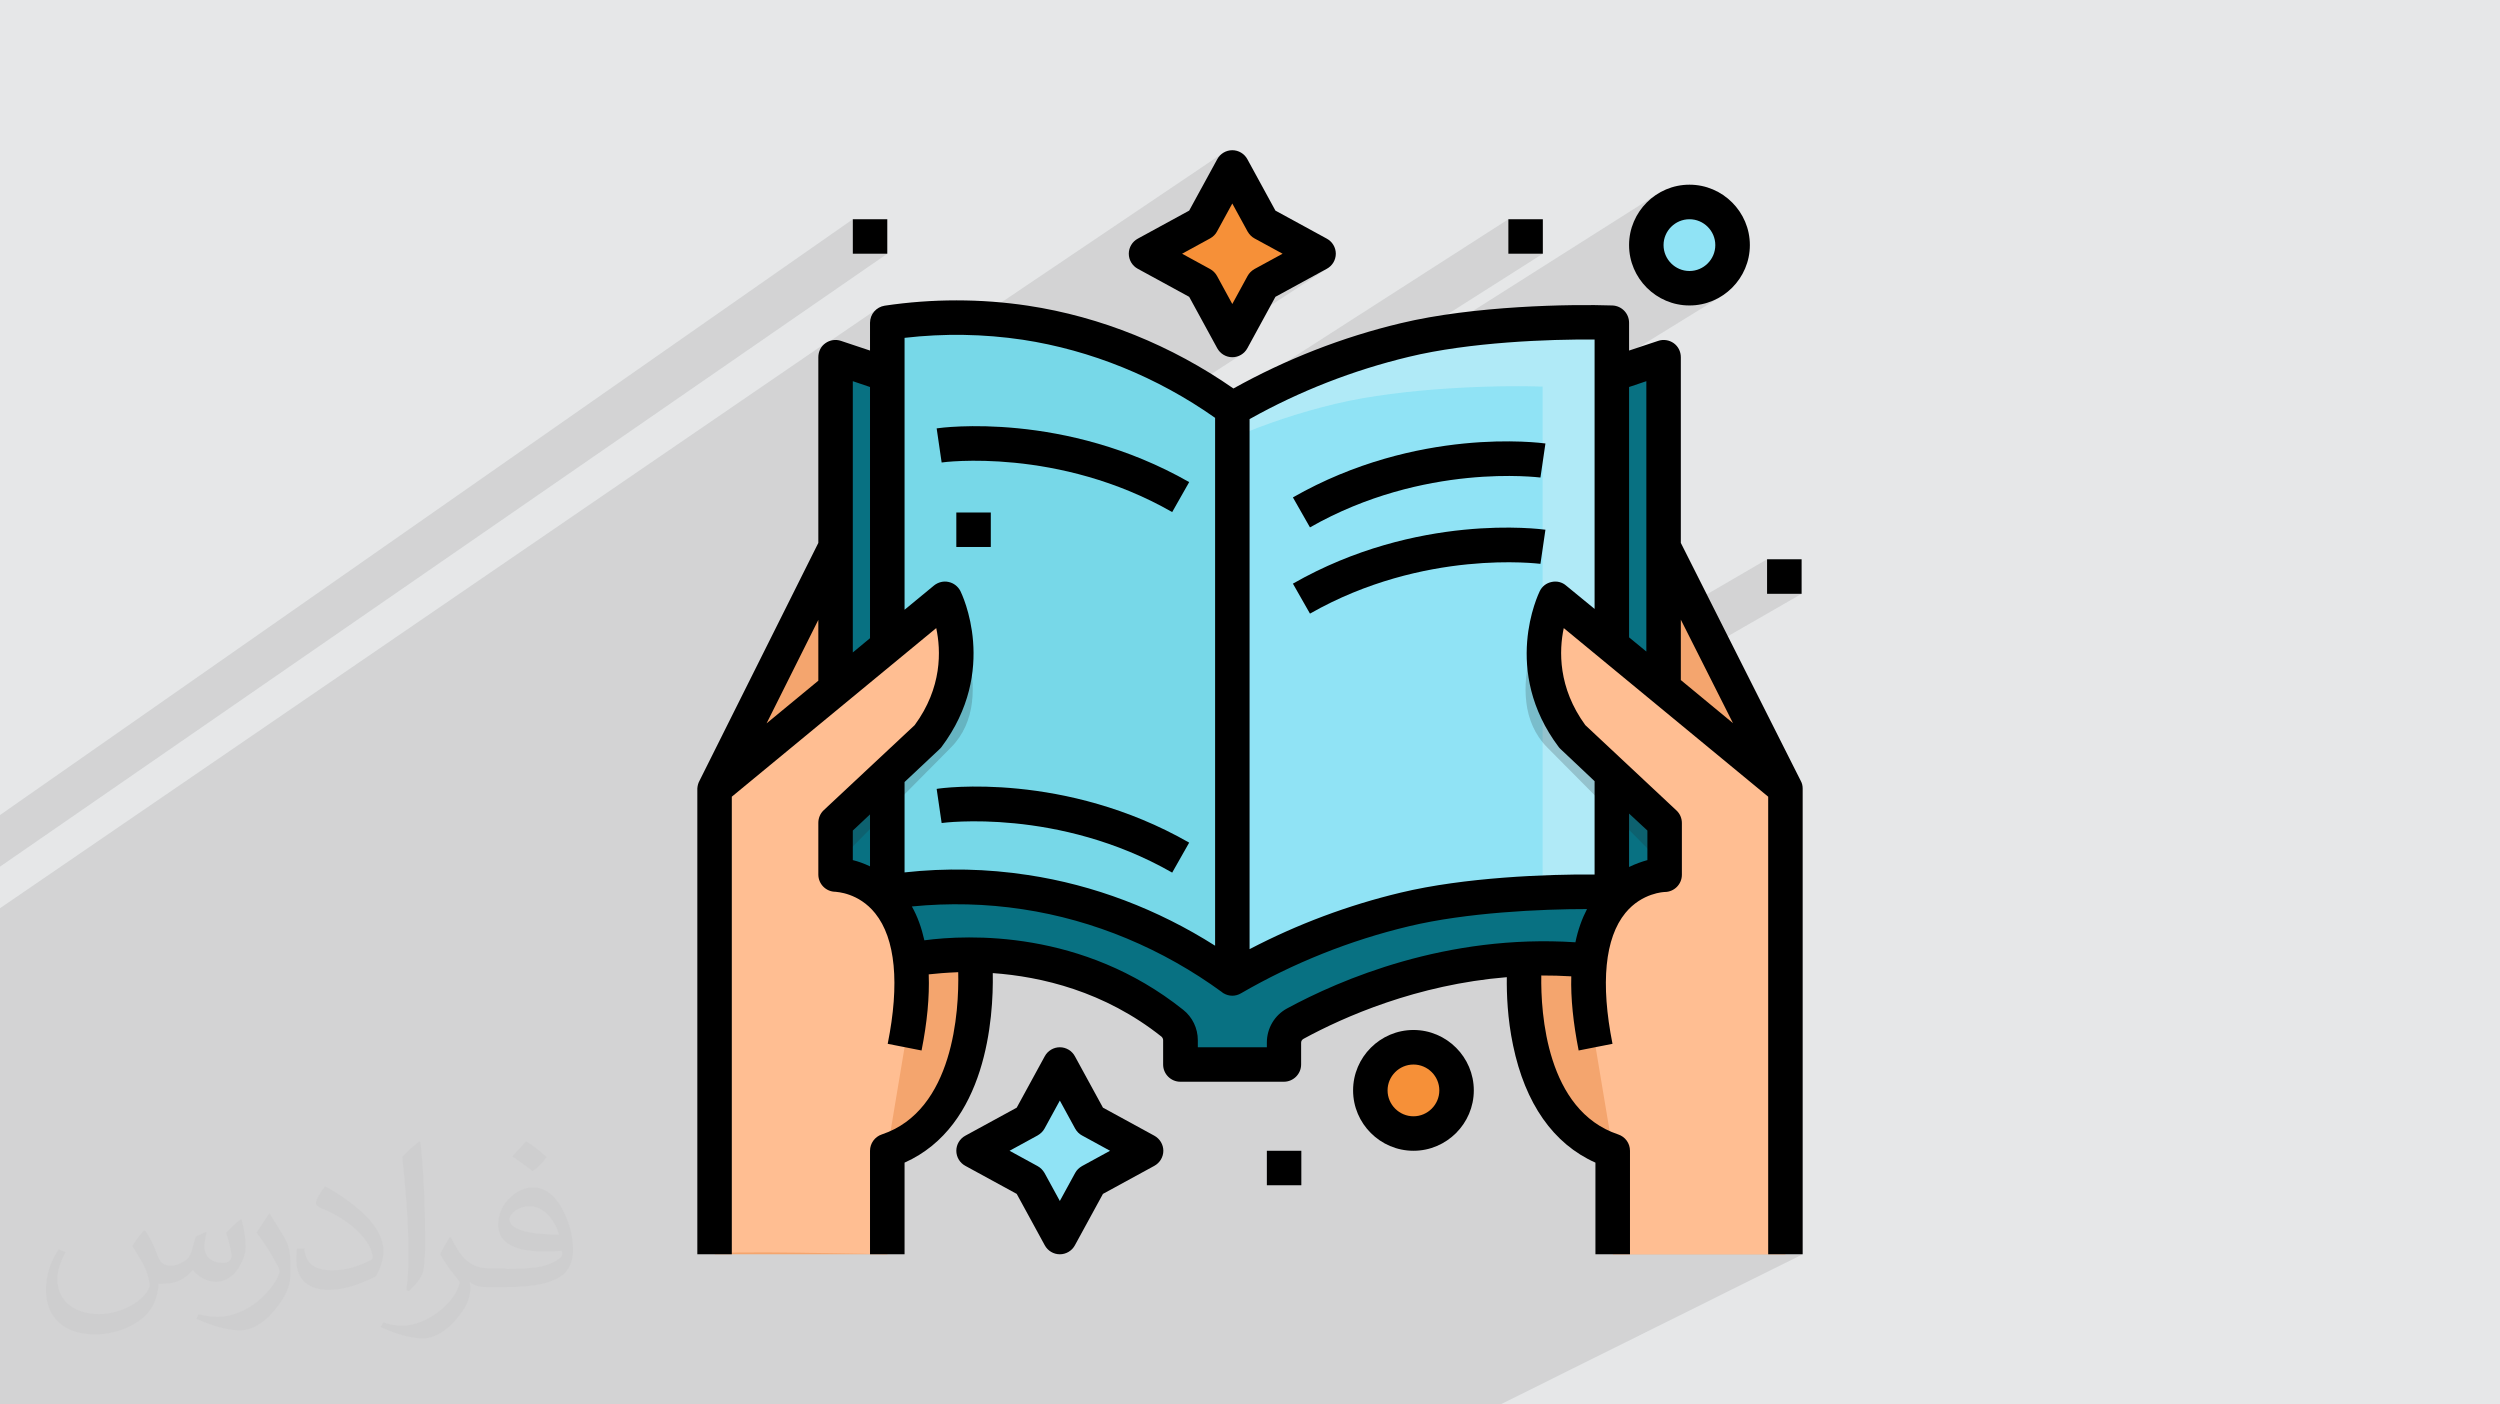 <?xml version="1.0" encoding="UTF-8"?>
<!DOCTYPE svg PUBLIC "-//W3C//DTD SVG 1.1//EN" "http://www.w3.org/Graphics/SVG/1.1/DTD/svg11.dtd">
<!-- Creator: CorelDRAW 2017 -->
<svg xmlns="http://www.w3.org/2000/svg" xml:space="preserve" width="356px" height="200px" version="1.1" style="shape-rendering:geometricPrecision; text-rendering:geometricPrecision; image-rendering:optimizeQuality; fill-rule:evenodd; clip-rule:evenodd"
viewBox="0 0 356000 200000"
 xmlns:xlink="http://www.w3.org/1999/xlink"
 enable-background="new 0 0 512 512">
 <defs>
  <style type="text/css">
   <![CDATA[
    .fil11 {fill:black}
    .fil4 {fill:#087182}
    .fil6 {fill:#77D8E8}
    .fil5 {fill:#90E3F5}
    .fil0 {fill:#E6E7E8}
    .fil3 {fill:#F4A56E}
    .fil7 {fill:#F69038}
    .fil10 {fill:#FFBE92}
    .fil2 {fill:#373435;fill-opacity:0.031}
    .fil1 {fill:#282829;fill-opacity:0.102}
    .fil9 {fill:#232626;fill-opacity:0.2}
    .fil8 {fill:#FAFCFC;fill-opacity:0.302}
   ]]>
  </style>
 </defs>
 <g id="Layer_x0020_1">
  <polygon class="fil0" points="0,0 356000,0 356000,200000 0,200000 "/>
  <path class="fil1" d="M238520 31850l-4030 2530 70 -710 360 -1160 570 -1040 750 -910 910 -750 -4910 3100 420 -1350 800 -1460 1050 -1270 1270 -1050 -31120 19720 -800 130 -1940 370 -1380 300 19160 -12170 -4910 0 0 -4910 -40620 26080 -330 -240 -1680 -1120 -1710 -1080 -230 -130 6510 -4210 -290 150 -310 110 -320 70 -330 20 -330 -20 -320 -70 -310 -110 -290 -150 -260 -180 -250 -220 -210 -250 -70 -130 2040 -1330 -550 -1010 14290 -9300 -290 180 -7310 3990 -7000 4560 -850 -1560 13990 -9140 -7950 4330 -6380 4180 -10 -10 2060 -1340 -990 -1810 8150 -5350 -4000 2180 -150 100 -4180 2740 -1010 -1860 -100 -150 -100 -150 -110 -140 -120 -130 -130 -120 -130 -110 -140 -90 -150 -90 -3600 -1960 3760 -2500 140 -100 140 -110 130 -120 120 -130 110 -130 100 -150 80 -140 2180 -3990 -11430 7620 -50 -30 7150 -4770 4330 -7950 -4400 2950 2250 -4120 180 -280 210 -260 250 -220 260 -180 -34950 23560 -640 -30 -1230 -40 -1230 -10 -1230 10 -1240 40 -1230 50 -1230 80 -1230 110 -1220 120 -1230 150 -1220 180 -2460 1670 0 -1670 40 -450 120 -420 190 -390 250 -350 310 -290 -7770 5310 80 -100 200 -210 230 -190 -117540 80460 0 130 0 1030 0 110 0 1380 0 100 0 2020 0 1340 0 1040 0 2700 0 290 0 2200 0 930 0 780 0 300 0 30 0 1400 0 450 0 380 0 50 0 290 0 1740 0 120 0 280 0 1040 0 2640 0 1170 0 210 0 310 0 230 0 90 0 1500 0 0 0 360 0 10 0 2070 0 10 0 730 0 1780 0 640 0 10 0 320 0 640 0 200 0 1390 0 550 0 130 0 390 0 3750 0 230 0 10 0 330 0 350 0 880 0 270 0 40 0 680 0 140 0 1180 0 20 0 440 0 40 0 960 0 170 0 250 0 820 0 140 0 160 0 1130 0 410 0 580 0 70 0 580 0 1520 0 990 0 2330 0 1440 0 760 0 310 0 2450 0 60 0 290 0 210 0 490 0 170 0 1540 0 1440 0 1960 0 1620 0 40 0 800 0 300 0 610 0 1210 0 560 0 430 2280 0 3600 0 2940 0 3200 0 880 0 450 0 5640 0 1810 0 2420 0 90 0 370 0 630 0 2930 0 440 0 1020 0 1450 0 1880 0 1390 0 990 0 210 0 2040 0 1020 0 1010 0 5250 0 380 0 300 0 160 0 2090 0 2460 0 2490 0 4090 0 1660 0 690 0 210 0 330 0 210 0 110 0 300 0 80 0 1300 0 580 0 530 0 160 0 1040 0 570 0 620 0 0 0 1640 0 700 0 1580 0 130 0 300 0 810 0 540 0 260 0 280 0 490 0 170 0 1150 0 490 0 360 0 640 0 470 0 350 0 270 0 20 0 180 0 990 0 1040 0 1210 0 510 0 610 0 10 0 100 0 430 0 1760 0 120 0 730 0 2980 0 200 0 1100 0 290 0 780 0 450 0 380 0 230 0 410 0 60 0 830 0 490 0 430 0 600 0 1030 0 50 0 940 0 740 0 760 0 20 0 2010 0 250 0 110 0 540 0 100 0 1050 0 560 0 110 0 1630 0 410 0 330 0 40 0 310 0 690 0 200 0 340 0 290 0 250 0 2210 0 480 0 20 0 440 0 2740 0 160 0 870 0 120 0 180 0 410 0 1690 0 1290 0 4280 0 1280 0 1720 0 2490 0 830 0 1340 0 3450 0 50 0 1390 0 1350 0 180 0 1940 0 24780 0 710 0 24170 0 2400 0 2340 0 18980 0 2370 0 2360 0 43050 -21390 -2460 0 -2450 0 0 -65160 -14740 8160 0 0 14740 -8160 -9570 -7890 4560 -2580 -7430 -6140 0 -2390 17200 -9890 -4920 0 0 -4920 -19050 11090 4310 -12840 -4910 2900 0 -25680 -2450 1500 0 -4810 15850 -9770 -1460 790 -1610 500 -1730 180 -1730 -180 -140 -40 5300 -3290 -1040 570 -1150 360 -1240 120 -1240 -120 -980 -310 4280 -2650 -630 340 -690 210 -740 80 -740 -80 -690 -210 -630 -340 -540 -460 -450 -540 -340 -630 -220 -690 -80 -740 80 -740 220 -690 340 -620 450 -550 540 -450zm-238520 91560l0 -3000 0 -4350 121440 -84840 0 4910 4910 0 -126350 87280z"/>
  <path class="fil2" d="M20760 175320c670,1060 1150,2020 1530,3080 290,670 480,1820 2020,1820 480,0 1070,-100 1640,-480 670,-290 1160,-860 1350,-1630l570 -2020 1440 -670 100 100c-190,760 -290,1530 -290,2010 0,1730 1440,2310 2590,2310 680,0 1250,-290 1250,-960 0,-770 -380,-2120 -770,-3360 680,-680 1350,-1350 2120,-1920l100 90c390,1440 580,2880 580,3840 0,960 -390,1920 -770,2590 -680,1350 -1930,2410 -3470,2410 -1150,0 -2400,-580 -3260,-1640l-100 0c-860,1060 -2110,1920 -4140,1920l-670 0c-90,1350 -380,2310 -860,3170 -1250,2400 -4800,4040 -8170,4040 -4710,0 -7010,-2690 -7010,-6340 0,-2210 770,-4320 1820,-5760l960 380c-670,1350 -1150,2590 -1150,3840 0,3360 2780,4990 5950,4990 2990,0 6540,-1820 7210,-4030 -280,-2400 -1150,-3450 -2490,-5660 380,-670 960,-1440 1630,-2210l90 0 0 0 0 0 200 90 0 0 0 0 0 0 0 0zm54210 -12770c960,580 1920,1350 2880,2210 -570,770 -1150,1440 -2010,2020 -960,-770 -1930,-1440 -2890,-2110 670,-770 1350,-1440 1930,-2120l0 0 0 0 90 0 0 0 0 0zm480 9220c-1640,0 -2890,1060 -2890,1830 0,1630 3180,2200 7020,2200 -480,-1920 -2110,-4030 -4130,-4030zm-3560 8930c2110,0 3950,-100 5290,-380 1540,-390 2880,-1160 2880,-1730 0,-100 0,-290 -100,-480 -860,90 -1820,90 -2780,90 -2800,0 -5000,-670 -5870,-2200 -190,-480 -380,-960 -380,-1540 0,-1540 670,-3070 1820,-4030 960,-870 2030,-1350 3180,-1350 1920,0 3550,1540 4610,4040 580,1340 1060,2880 1060,4890 0,1350 -390,2400 -1160,3270 -1530,1440 -4320,2010 -8650,2010l-1920 0 0 0 -480 0c-1050,0 -1820,-190 -2400,-670l-90 0c0,290 90,480 90,670 0,960 -290,2210 -960,3170 -1930,2880 -4040,4130 -5770,4130 -1820,0 -4030,-670 -6060,-1630l400 -670c670,280 1530,480 2780,480 3270,0 7490,-3170 8080,-6150 -100,-290 -390,-570 -680,-960 -970,-1150 -1540,-2110 -2120,-3070 480,-960 960,-1730 1350,-2400l200 0c1340,2780 2690,4420 5470,4420l480 0 0 0 2020 0 0 0 0 0 -290 90 0 0 0 0 0 0 0 0zm-14030 2980c190,-1350 290,-2790 290,-4130l0 -2020c0,-3740 -480,-9220 -870,-12770 680,-770 1640,-1630 2410,-2210l190 100c480,4510 670,9700 670,14500 0,1250 -100,2490 -190,3360 -100,1150 -770,2010 -2120,3360l-280 -100 -100 -90 0 0 0 0 0 0 0 0zm-14520 -5960c100,1730 960,3170 3950,3170 1920,0 3460,-480 5280,-1340 290,-100 480,-290 480,-480 0,-1150 -870,-2590 -2300,-3940 -1350,-1250 -3270,-2400 -5000,-3070 -570,-290 -770,-480 -770,-770 0,-480 680,-1540 1250,-2300l190 0c1920,1050 4130,2590 5760,4220 1440,1540 2420,3170 2420,4900 0,1250 -400,2490 -1070,3650 -2110,1050 -4420,1920 -6720,1920 -2800,0 -4620,-1350 -4620,-4320 0,-290 0,-870 100,-1540l960 0 0 0 0 0 90 -100 0 0 0 0 0 0 0 0zm-4990 -4990l1730 2790c670,1050 1250,2110 1250,3930l0 2310c0,1820 -1160,3740 -3080,5760 -1440,1340 -2780,1920 -4040,1920 -1820,0 -3840,-580 -6240,-1630l290 -680c770,200 1630,390 2690,390 3450,0 6920,-2500 8550,-5570 190,-390 290,-670 290,-860 0,-390 -190,-770 -380,-1060 -870,-1630 -1830,-3170 -2880,-4510 570,-870 1150,-1730 1720,-2600l100 0 0 0 0 0 0 -190 0 0 0 0 0 0 0 0z"/>
  <g id="_2138139718544">
   <path class="fil3" d="M138790 136050c0,0 2300,22910 -12440,27820l0 14740 -24560 0 0 -66330 17190 -34390 19810 58160z"/>
   <path class="fil3" d="M229680 178610l0 -14740c-14740,-4910 -12500,-27360 -12500,-27360l19710 -58620 17350 34390 0 66330 -24560 0z"/>
   <path class="fil4" d="M126350 53330l-7370 -2460 0 85640 10660 180c0,0 20330,-4540 37340,9030 730,590 1130,1480 1130,2400l0 3470 14740 0 0 -3130c0,-1140 620,-2180 1600,-2710 5160,-2790 21520,-11020 41940,-8960l10500 -280 0 -85640 -7360 2460 -54050 21150 -49130 -21150z"/>
   <g>
    <path class="fil5" d="M229530 91920l0 -45960c-6270,-220 -19720,120 -29480,2450 -8630,2060 -16890,5380 -24570,9830l0 81060c7680,-4450 15940,-7760 24570,-9820 9760,-2330 23210,-2670 29480,-2460l0 -16860 0 -18240zm0 0l0 0 0 0z"/>
   </g>
   <g>
    <path class="fil6" d="M126350 110320l0 16700c6510,-980 13140,-980 19650,0 10690,1660 20790,5870 29480,12280l0 -81060c-8690,-6420 -18790,-10620 -29480,-12280 -6510,-990 -13140,-990 -19650,0l0 46090 0 18270zm0 0l0 0 0 0z"/>
   </g>
   <circle class="fil7" cx="201280" cy="155270" r="6140"/>
   <circle class="fil5" cx="240580" cy="34900" r="6140"/>
   <polygon class="fil7" points="171150,31800 163200,36130 171150,40460 175480,48410 179810,40460 187760,36130 179810,31800 175480,23850 "/>
   <polygon class="fil5" points="146590,159540 138630,163870 146590,168200 150920,176150 155250,168200 163200,163870 155250,159540 150920,151590 "/>
   <path class="fil8" d="M219670 55050c-6270,-220 -19710,120 -29480,2450 -5030,1200 -9950,2830 -14710,4880l0 -4140c7680,-4450 15940,-7770 24570,-9830 9760,-2330 23210,-2670 29480,-2450l0 81060c-2430,-90 -5930,-90 -9860,90l0 -72060z"/>
   <path class="fil9" d="M134830 85260c0,0 7920,13850 550,21220l-18850 19010 -3290 -13210 21590 -27020z"/>
   <path class="fil9" d="M220930 85260c0,0 -7920,13850 -560,21220l18860 19010 3280 -13210 -21580 -27020z"/>
   <path class="fil10" d="M101790 178610l0 -66330 32790 -27020c2830,6510 1870,14030 -2460,19650l-13140 12290 0 7370c0,0 14740,0 9830,24560l-2460 14740 0 14740c0,0 -25180,-610 -24560,0l0 0z"/>
   <path class="fil10" d="M254240 178610l0 -66330 -32790 -27020c-2830,6510 -1870,14030 2460,19650l13140 12290 0 7370c0,0 -14740,0 -9830,24560l2460 14740 0 14740 24560 0z"/>
   <g>
    <polygon class="fil11" points="219700,31220 214790,31220 214790,36130 219700,36130 "/>
    <polygon class="fil11" points="141090,72980 136180,72980 136180,77890 141090,77890 "/>
    <polygon class="fil11" points="126350,31220 121440,31220 121440,36130 126350,36130 "/>
    <polygon class="fil11" points="256550,79640 251630,79640 251630,84560 256550,84560 "/>
    <polygon class="fil11" points="185310,163870 180400,163870 180400,168780 185310,168780 "/>
    <path class="fil11" d="M201280 146670c4720,0 8590,3870 8590,8600 0,4730 -3870,8600 -8590,8600 -4730,0 -8600,-3870 -8600,-8600 0,-4730 3870,-8600 8600,-8600zm0 12290c2020,0 3680,-1660 3680,-3690 0,-2020 -1660,-3680 -3680,-3680 -2030,0 -3690,1660 -3690,3680 0,2030 1660,3690 3690,3690z"/>
    <path class="fil11" d="M240580 43500c-4730,0 -8600,-3870 -8600,-8600 0,-4730 3870,-8600 8600,-8600 4730,0 8600,3870 8600,8600 0,4730 -3870,8600 -8600,8600zm0 -12280c-2030,0 -3690,1660 -3690,3680 0,2030 1660,3690 3690,3690 2030,0 3680,-1660 3680,-3690 0,-2020 -1650,-3680 -3680,-3680z"/>
    <path class="fil11" d="M188930 38280l-7310 3990 -3990 7310c-430,800 -1260,1290 -2150,1290 -890,0 -1720,-490 -2150,-1290l-3990 -7310 -7310 -3990c-800,-430 -1290,-1260 -1290,-2150 0,-890 490,-1720 1290,-2150l7310 -3990 3990 -7310c430,-800 1260,-1290 2150,-1290 890,0 1720,490 2150,1290l3990 7310 7310 3990c800,430 1290,1260 1290,2150 0,890 -490,1720 -1290,2150zm-10290 -4330c-390,-210 -730,-550 -980,-980l-2180 -3990 -2180 3990c-210,400 -550,740 -980,980l-3990 2180 3990 2180c400,220 740,550 980,980l2180 4000 2180 -4000c220,-400 550,-730 980,-980l4000 -2180 -4000 -2180z"/>
    <path class="fil11" d="M137470 161720l7310 -3990 3990 -7310c430,-800 1260,-1290 2150,-1290 890,0 1720,490 2150,1290l3990 7310 7310 3990c790,430 1290,1260 1290,2150 0,890 -500,1720 -1290,2150l-7310 3990 -3990 7310c-430,800 -1260,1290 -2150,1290 -890,0 -1720,-490 -2150,-1290l-3990 -7310 -7310 -3990c-800,-430 -1290,-1260 -1290,-2150 0,-890 490,-1720 1290,-2150zm10280 4330c400,220 740,550 990,980l2180 3990 2180 -3990c210,-400 550,-730 980,-980l3990 -2180 -3990 -2180c-400,-210 -740,-550 -980,-980l-2180 -3990 -2180 3990c-220,400 -560,730 -990,980l-3990 2180 3990 2180z"/>
    <path class="fil11" d="M99610 111180l16920 -33870 0 -26440c0,-800 360,-1540 1010,-2000 640,-460 1470,-580 2210,-330l4140 1380 0 -3960c0,-1230 900,-2240 2090,-2430 6790,-1010 13670,-1010 20390,0 10380,1570 20450,5650 29270,11790 7490,-4170 15500,-7310 23850,-9300 10350,-2490 24230,-2730 30130,-2520 1320,60 2360,1140 2360,2460l0 3960 4150 -1380c730,-250 1560,-130 2210,330 640,460 1010,1200 1010,2000l0 26440 17070 33870c190,340 280,700 280,1100l0 66330 -4910 0 0 -65160 -29110 -24010c-680,3190 -830,8470 3070,13820l12990 12160c490,460 760,1100 760,1780l0 7370c0,1350 -1100,2450 -2450,2450 -30,0 -3220,90 -5590,2980 -2920,3560 -3560,10010 -1840,18640l-4820 950c-770,-3900 -1140,-7430 -1050,-10560 -1440,-90 -2850,-120 -4270,-120 -90,5370 740,19220 10940,22630 1010,330 1690,1260 1690,2330l0 14740 -4920 0 0 -13050c-5990,-2670 -10010,-8410 -11730,-16710 -800,-3800 -920,-7330 -890,-9700 -12800,1050 -23210,5650 -28950,8780 -220,130 -340,310 -340,560l0 3100c0,1350 -1110,2450 -2460,2450l-14740 0c-1350,0 -2450,-1100 -2450,-2450l0 -3470c0,-190 -100,-370 -220,-490 -8140,-6480 -17160,-8570 -24040,-9060 120,6350 -860,21770 -12560,26990l0 13050 -4920 0 0 -14740c0,-1040 680,-2000 1690,-2330 10230,-3410 11000,-17630 10870,-23100 -1720,70 -3130,190 -4200,310 120,3200 -220,6820 -1020,10840l-4820 -950c1720,-8570 1110,-14980 -1780,-18580 -2360,-2950 -5520,-3040 -5650,-3070 -1350,0 -2450,-1100 -2450,-2460l0 -7360c0,-680 270,-1320 760,-1790l12960 -12120c3930,-5350 3750,-10630 3070,-13820l-29110 24010 0 65160 -4910 0 0 -66330c30,-400 120,-760 310,-1100zm9550 -8170l7370 -6080 0 -8660 -7370 14740zm12280 -48730l0 38630 2450 -2030 0 -35770 -2450 -830zm110540 830l0 35650 2460 2020 0 -38500 -2460 830zm7370 41730l7430 6140 -7430 -14740 0 8600zm-17100 9850c-90,-90 -220,-210 -280,-300 -8200,-10900 -2910,-21770 -2700,-22230 340,-680 950,-1140 1690,-1290 740,-160 1500,30 2060,520l4050 3320 0 -38360c-6480,-60 -17810,370 -26440,2460 -7920,1900 -15570,4880 -22690,8870l0 75480c6820,-3560 14030,-6260 21520,-8050 9060,-2180 20850,-2640 27610,-2580l0 -13290 -4820 -4550zm12340 11580l-2610 -2420 0 7610c950,-460 1840,-770 2610,-980l0 -4210zm-66110 25520c1320,1040 2090,2640 2090,4330l0 1010 9830 0 0 -670c0,-2030 1100,-3900 2880,-4860 7590,-4110 22720,-10620 41060,-9420 360,-1750 920,-3320 1650,-4730 -6600,0 -17190,490 -25360,2450 -8380,2000 -16430,5220 -23920,9550 -370,220 -800,340 -1230,340 -430,0 -860,-120 -1230,-340 -90,-30 -150,-90 -210,-150 -8480,-6200 -18270,-10290 -28400,-11820 -5220,-800 -10510,-920 -15790,-400 800,1410 1380,3040 1780,4820 6210,-830 22540,-1530 36850,9890l0 0zm-47040 -21310c740,180 1560,460 2450,890l0 -7400 -2450 2300 0 4210zm13630 -39610c740,150 1350,640 1690,1290 220,460 5500,11300 -2700,22230 -90,120 -180,210 -280,300l-4970 4670 0 12870c5860,-650 11760,-520 17560,370 9370,1410 18490,4880 26660,10070l0 -75170c-8230,-5800 -17690,-9640 -27390,-11120 -5560,-830 -11210,-920 -16830,-270l0 38720 4210 -3470c580,-460 1350,-650 2050,-490l0 0z"/>
    <path class="fil11" d="M186540 75100l-2430 -4270c17720,-10130 35220,-7770 35960,-7680l-710 4850c-180,0 -16550,-2180 -32820,7100z"/>
    <path class="fil11" d="M186540 87380l-2430 -4270c17720,-10130 35220,-7770 35960,-7680l-710 4860c-180,0 -16550,-2180 -32820,7090z"/>
    <path class="fil11" d="M169340 119990l-2420 4270c-16220,-9270 -32680,-7090 -32830,-7060l-710 -4860c740,-150 18240,-2480 35960,7650z"/>
    <path class="fil11" d="M169340 68650l-2420 4270c-16220,-9280 -32680,-7100 -32830,-7060l-710 -4860c740,-120 18240,-2450 35960,7650z"/>
   </g>
  </g>
 </g>
</svg>
